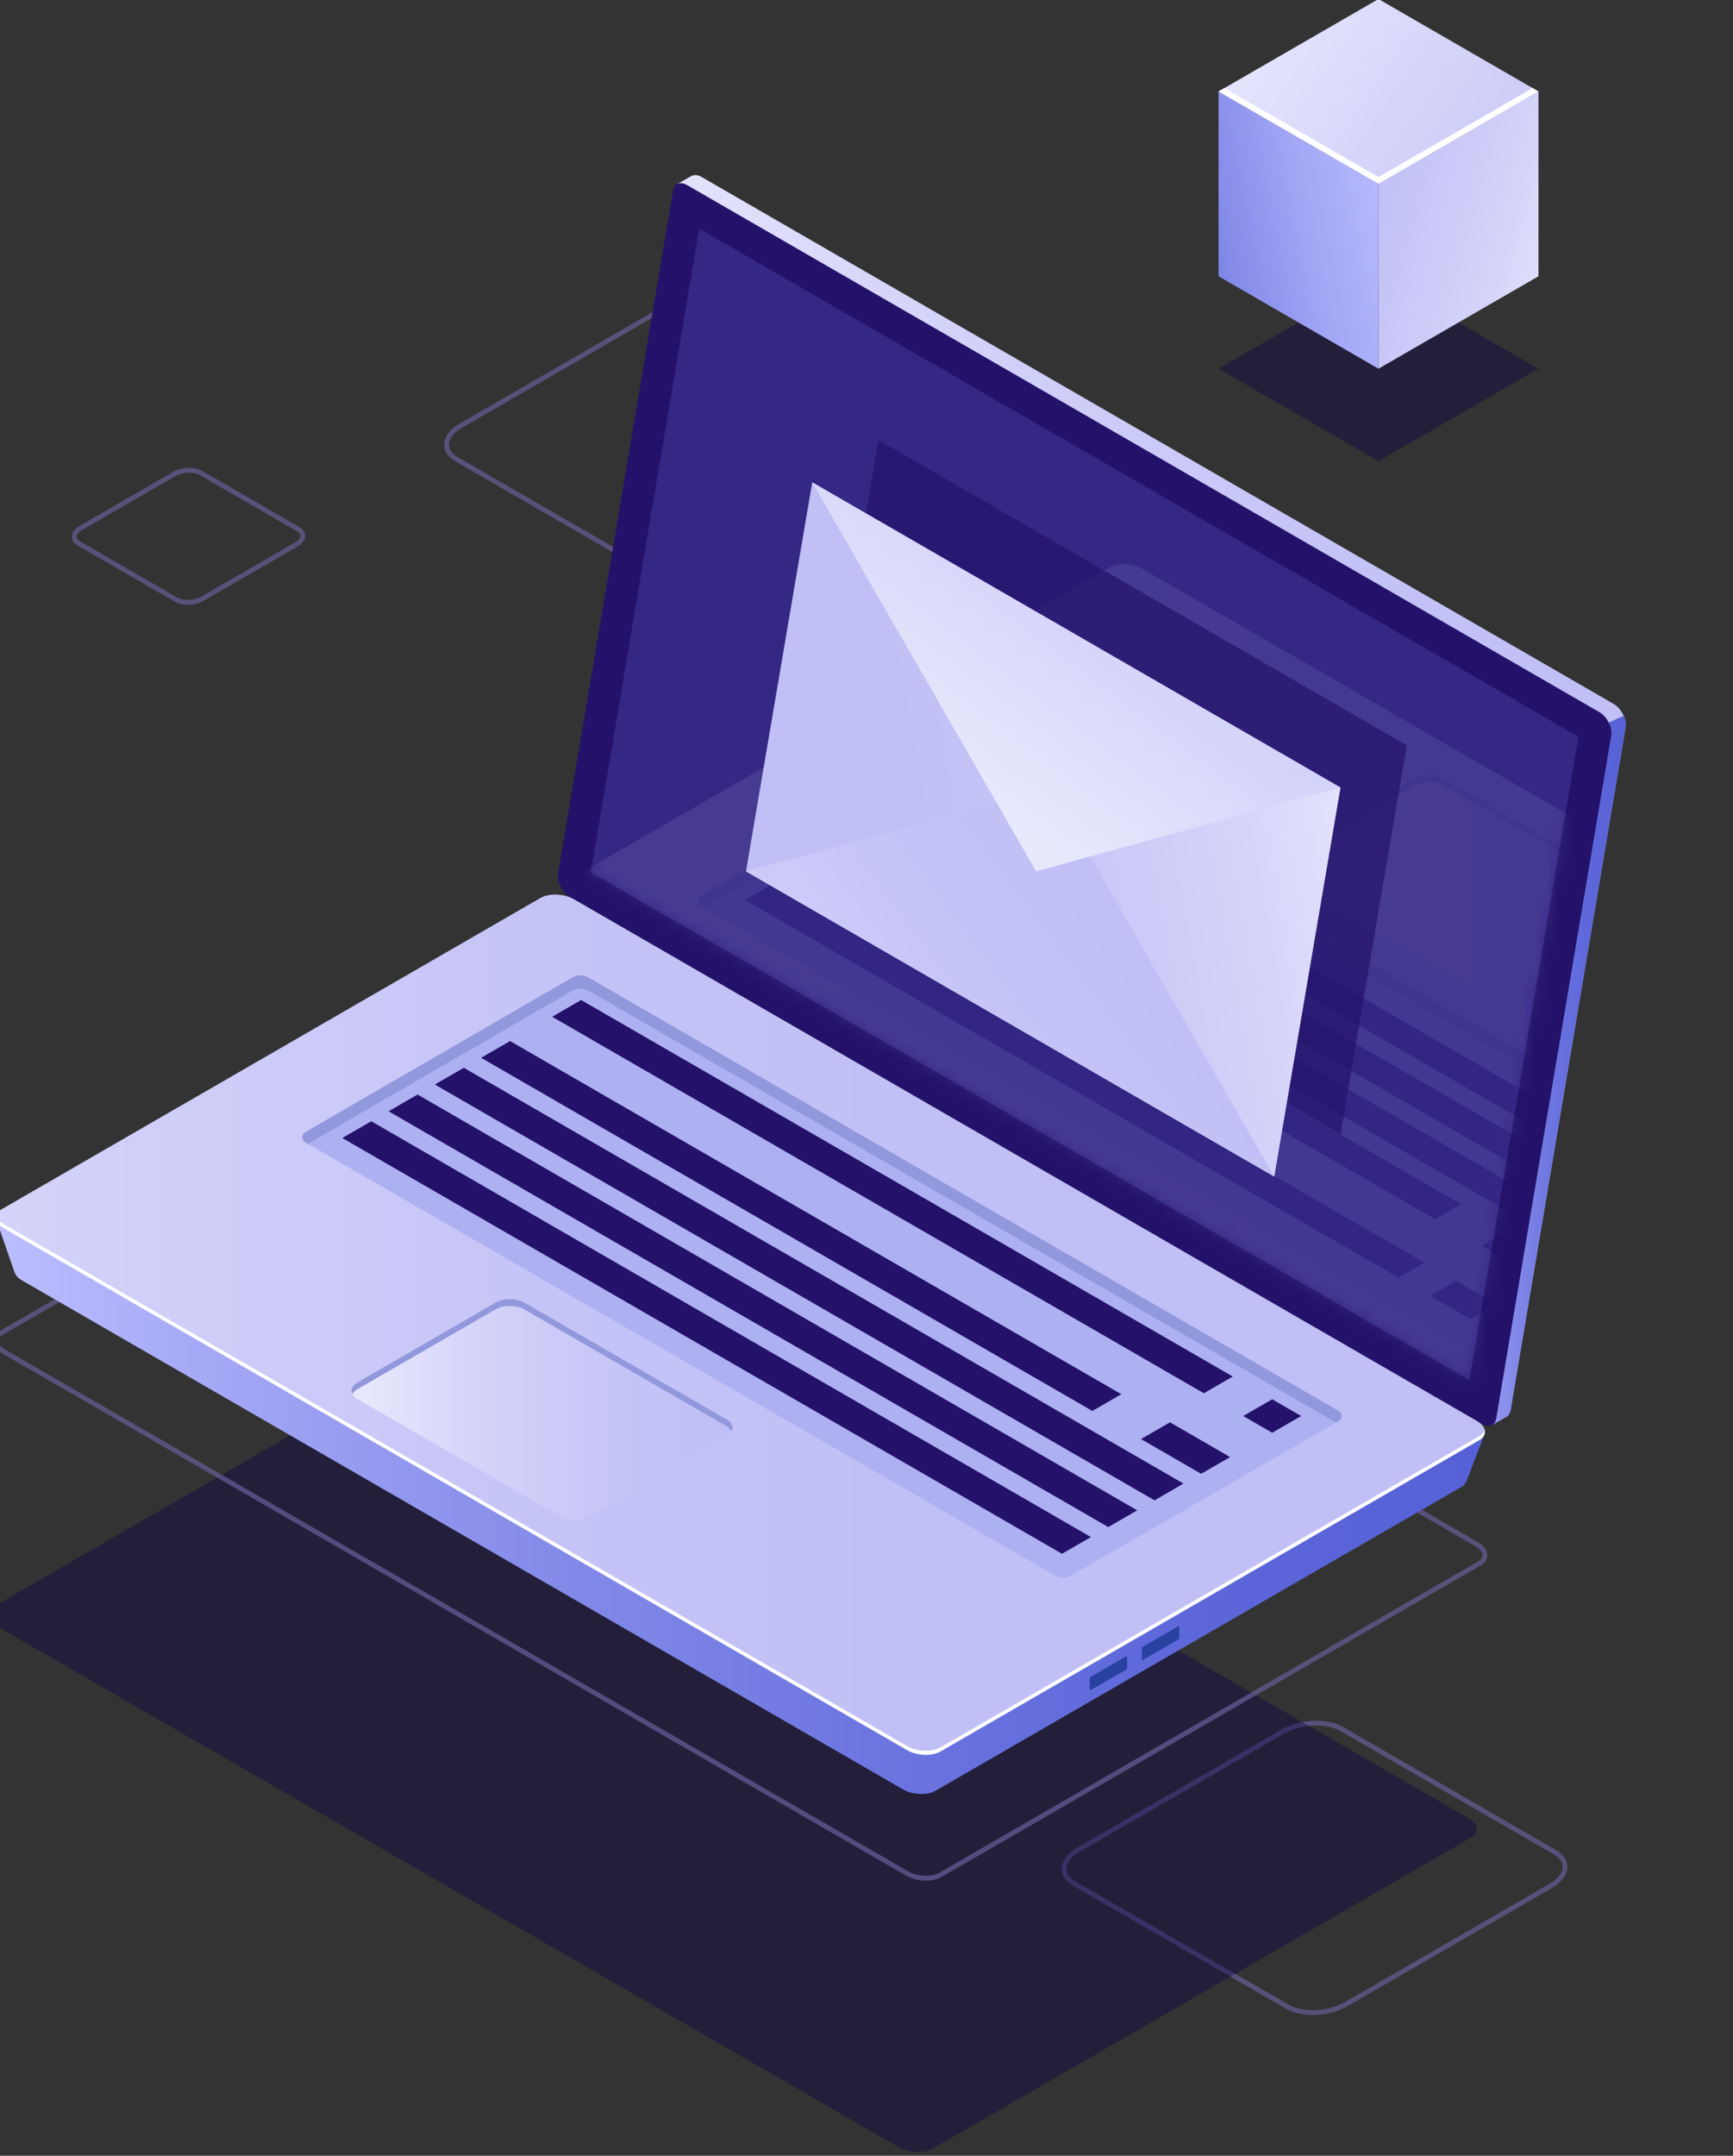 <svg width="144" height="179" viewBox="0 0 144 179" fill="none" xmlns="http://www.w3.org/2000/svg">
<rect x="0" y="0" width="144" height="179" fill="#333333" stroke="none"/>
<g clip-path="url(#clip0_562_39)">
<path opacity="0.7" d="M57.782 49.055C56.956 49.055 56.166 48.888 55.576 48.548L37.85 38.314C37.245 37.964 36.911 37.471 36.911 36.924C36.911 36.28 37.38 35.64 38.198 35.167L55.227 25.335C56.715 24.476 58.98 24.386 60.277 25.134L78.003 35.368C78.608 35.718 78.942 36.211 78.942 36.758C78.942 37.403 78.473 38.043 77.655 38.515L60.626 48.347C59.814 48.814 58.772 49.055 57.782 49.055ZM58.071 25.02C57.153 25.02 56.183 25.244 55.427 25.681L38.398 35.513C37.707 35.912 37.311 36.426 37.31 36.923C37.31 37.321 37.573 37.691 38.05 37.966L55.776 48.2C56.961 48.885 59.048 48.794 60.426 47.999L77.455 38.168C78.146 37.769 78.542 37.255 78.543 36.757C78.543 36.36 78.28 35.989 77.803 35.714L60.077 25.48C59.542 25.171 58.824 25.02 58.071 25.02Z" fill="#6B5E9A"/>
<path opacity="0.7" d="M15.596 50.212C15.201 50.212 14.822 50.13 14.533 49.963L6.448 45.294C6.137 45.114 5.966 44.856 5.966 44.567C5.966 44.233 6.2 43.907 6.608 43.671L14.375 39.186C15.096 38.771 16.155 38.73 16.788 39.094L24.873 43.763C25.184 43.943 25.355 44.201 25.355 44.49C25.356 44.824 25.122 45.151 24.714 45.386L16.946 49.871C16.554 50.097 16.063 50.212 15.596 50.212ZM14.732 49.617C15.234 49.907 16.156 49.866 16.744 49.525L24.511 45.041C24.788 44.881 24.953 44.676 24.953 44.492C24.952 44.311 24.799 44.185 24.67 44.111L16.585 39.442C16.082 39.152 15.161 39.194 14.573 39.534L6.806 44.019C6.529 44.179 6.364 44.384 6.364 44.568C6.364 44.748 6.518 44.875 6.647 44.949L14.732 49.617Z" fill="#6B5E9A"/>
<path opacity="0.7" d="M109.082 167.31C108.256 167.31 107.466 167.143 106.876 166.802L89.15 156.568C88.545 156.218 88.211 155.725 88.211 155.178C88.211 154.533 88.68 153.894 89.498 153.422L106.527 143.59C108.014 142.731 110.28 142.638 111.577 143.389L129.303 153.623C129.908 153.973 130.242 154.466 130.242 155.012C130.242 155.657 129.773 156.297 128.955 156.769L111.926 166.601C111.114 167.07 110.072 167.31 109.082 167.31ZM109.371 143.275C108.453 143.275 107.484 143.5 106.727 143.936L89.698 153.768C89.007 154.167 88.611 154.681 88.61 155.178C88.61 155.576 88.873 155.947 89.35 156.222L107.076 166.456C108.262 167.141 110.349 167.05 111.726 166.255L128.755 156.423C129.446 156.024 129.842 155.51 129.842 155.012C129.842 154.615 129.58 154.244 129.103 153.969L111.377 143.735C110.842 143.427 110.124 143.275 109.371 143.275Z" fill="#6B5E9A"/>
<path opacity="0.4" d="M-0.316 134.997L74.701 178.308C75.522 178.782 76.764 178.833 77.475 178.423L122.241 152.577C122.952 152.167 122.863 151.449 122.042 150.975L47.024 107.664C46.203 107.19 44.961 107.138 44.25 107.549L-0.516 133.394C-1.226 133.806 -1.137 134.523 -0.316 134.997Z" fill="#0B0244"/>
<path d="M47.556 71.868L57.039 15.607L56.276 15.287L57.422 14.63L57.42 14.636C57.642 14.489 57.957 14.498 58.303 14.697L134.091 58.453C134.713 58.812 135.184 59.734 135.075 60.379L125.517 117.086C125.467 117.382 125.321 117.577 125.118 117.663L123.998 118.311L123.805 117.264L123.869 117.284L48.54 73.793C47.918 73.433 47.447 72.513 47.556 71.868Z" fill="url(#paint0_linear_562_39)"/>
<path d="M133.67 59.992L134.916 59.441C135.056 59.76 135.124 60.096 135.076 60.379L125.518 117.087C125.468 117.383 125.322 117.578 125.119 117.664H125.12L123.999 118.312L123.806 117.265L123.87 117.284L120.058 115.083L133.67 59.992Z" fill="url(#paint1_linear_562_39)"/>
<path d="M47.351 74.476L123.139 118.232C123.724 118.57 124.225 118.375 124.328 117.769L133.886 61.061C133.995 60.417 133.524 59.495 132.902 59.136L57.114 15.38C56.529 15.042 56.028 15.237 55.925 15.843L46.367 72.551C46.258 73.195 46.729 74.117 47.351 74.476Z" fill="#24126A"/>
<g opacity="0.51">
<path d="M58.105 18.998L131.159 61.176L122.1 114.583L49.095 72.434L58.105 18.998Z" fill="#453C9E"/>
</g>
<path opacity="0.7" d="M76.934 156.154C76.356 156.154 75.75 156.011 75.267 155.732L0.25 112.421C-0.245 112.135 -0.529 111.741 -0.529 111.341C-0.529 110.997 -0.323 110.688 0.051 110.472L44.817 84.626C45.593 84.177 46.901 84.228 47.792 84.741L122.81 128.053C123.305 128.339 123.589 128.733 123.589 129.133C123.589 129.478 123.383 129.785 123.008 130.001L78.243 155.847C77.886 156.053 77.42 156.154 76.934 156.154ZM46.121 84.721C45.706 84.721 45.311 84.804 45.017 84.974L0.251 110.82C0.077 110.92 -0.129 111.091 -0.129 111.342C-0.129 111.595 0.082 111.862 0.451 112.075L75.468 155.386C76.219 155.82 77.399 155.872 78.042 155.501L122.808 129.655C122.982 129.554 123.188 129.383 123.188 129.133C123.188 128.88 122.977 128.613 122.609 128.4L47.591 85.088C47.17 84.846 46.631 84.721 46.121 84.721Z" fill="#6B5E9A"/>
<path d="M-0.289 101.323L3.847 103.483L45.32 79.538C46.014 79.137 47.226 79.188 48.027 79.65L119.556 120.948C120.241 120.565 123.362 119.064 123.362 119.064L121.848 123.009L121.842 123.004C121.779 123.18 121.645 123.343 121.419 123.474L77.739 148.692C77.045 149.093 75.833 149.042 75.032 148.58L1.835 106.32C1.506 106.13 1.304 105.9 1.221 105.667L1.215 105.671L-0.289 101.323Z" fill="url(#paint2_linear_562_39)"/>
<path d="M0.35 102.003L75.368 145.314C76.189 145.788 77.431 145.839 78.142 145.429L122.908 119.583C123.619 119.173 123.53 118.455 122.709 117.981L47.691 74.67C46.87 74.196 45.628 74.144 44.917 74.555L0.151 100.4C-0.56 100.812 -0.471 101.529 0.35 102.003Z" fill="url(#paint3_linear_562_39)"/>
<path d="M0.35 101.667L75.368 144.978C76.189 145.452 77.431 145.504 78.142 145.093L122.908 119.247C123.158 119.102 123.304 118.919 123.359 118.723C123.439 119.041 123.298 119.358 122.908 119.583L78.142 145.429C77.431 145.839 76.189 145.788 75.368 145.314L0.35 102.003C-0.182 101.696 -0.401 101.287 -0.3 100.926C-0.234 101.188 -0.021 101.452 0.35 101.667Z" fill="white"/>
<path d="M97.995 135.945V135.122C97.995 135.044 97.948 135.008 97.889 135.042L94.987 136.717C94.928 136.751 94.881 136.841 94.881 136.919V137.742C94.881 137.82 94.928 137.856 94.987 137.822L97.889 136.147C97.948 136.114 97.995 136.023 97.995 135.945Z" fill="#2842A2"/>
<path d="M93.656 138.449V137.626C93.656 137.548 93.609 137.512 93.55 137.546L90.648 139.221C90.589 139.255 90.542 139.345 90.542 139.423V140.246C90.542 140.324 90.589 140.36 90.648 140.326L93.55 138.651C93.609 138.618 93.656 138.527 93.656 138.449Z" fill="#2842A2"/>
<path d="M111.237 117.162L48.897 81.17C48.481 80.93 47.969 80.93 47.554 81.171L25.355 94.015C25.036 94.199 25.036 94.66 25.355 94.844L87.665 130.819C88.08 131.059 88.592 131.059 89.007 130.819L111.236 117.992C111.556 117.807 111.556 117.346 111.237 117.162Z" fill="#ADB1F2"/>
<path d="M111.237 117.992L111.014 118.121L48.898 82.258C48.482 82.018 47.97 82.018 47.555 82.259L25.58 94.973L25.357 94.844C25.038 94.66 25.038 94.2 25.357 94.015L47.556 81.171C47.971 80.931 48.484 80.93 48.899 81.17L111.239 117.162C111.556 117.347 111.556 117.808 111.237 117.992Z" fill="#9198DB"/>
<path d="M45.879 84.425L100.03 115.688L102.437 114.298L48.287 83.035L45.879 84.425Z" fill="#24126A"/>
<path d="M39.976 87.833L90.767 117.157L93.175 115.767L42.384 86.443L39.976 87.833Z" fill="#24126A"/>
<path d="M36.132 90.052L95.933 124.579L98.341 123.188L38.539 88.662L36.132 90.052Z" fill="#24126A"/>
<path d="M32.287 92.273L92.088 126.799L94.496 125.409L34.695 90.883L32.287 92.273Z" fill="#24126A"/>
<path d="M28.442 94.492L88.244 129.018L90.651 127.628L30.85 93.102L28.442 94.492Z" fill="#24126A"/>
<path d="M103.302 117.577L105.709 118.967L108.117 117.577L105.709 116.188L103.302 117.577Z" fill="#24126A"/>
<path d="M94.809 119.49L99.806 122.376L102.214 120.986L97.217 118.1L94.809 119.49Z" fill="#24126A"/>
<path d="M46.497 125.872L29.688 116.167C29.031 115.788 29.031 115.173 29.688 114.793L41.182 108.157C41.839 107.778 42.904 107.778 43.561 108.157L60.37 117.862C61.027 118.241 61.027 118.856 60.37 119.236L48.875 125.872C48.219 126.251 47.154 126.251 46.497 125.872Z" fill="url(#paint4_linear_562_39)"/>
<path d="M60.371 118.424L43.562 108.719C42.905 108.34 41.84 108.34 41.183 108.719L29.689 115.355C29.486 115.472 29.354 115.613 29.276 115.761C29.102 115.429 29.235 115.055 29.689 114.793L41.183 108.157C41.84 107.778 42.905 107.778 43.562 108.157L60.371 117.862C60.825 118.124 60.958 118.498 60.784 118.83C60.706 118.682 60.573 118.541 60.371 118.424Z" fill="#9198DB"/>
<g opacity="0.11">
<mask id="mask0_562_39" style="mask-type:luminance" maskUnits="userSpaceOnUse" x="49" y="18" width="83" height="97">
<path d="M58.105 18.998L131.159 61.176L122.1 114.583L49.095 72.434L58.105 18.998Z" fill="white"/>
</mask>
<g mask="url(#mask0_562_39)">
<path d="M47.617 74.581L122.635 117.892C123.456 118.366 124.698 118.418 125.409 118.007L170.175 92.161C170.886 91.75 170.797 91.033 169.976 90.559L94.959 47.248C94.138 46.774 92.896 46.722 92.185 47.133L47.419 72.979C46.707 73.39 46.796 74.107 47.617 74.581Z" fill="url(#paint5_linear_562_39)"/>
<path d="M122.858 82.347L106.049 72.642C105.392 72.263 105.392 71.648 106.049 71.268L117.543 64.632C118.2 64.253 119.265 64.253 119.922 64.632L136.731 74.337C137.388 74.716 137.388 75.331 136.731 75.711L125.237 82.347C124.58 82.726 123.515 82.726 122.858 82.347Z" fill="url(#paint6_linear_562_39)"/>
<path d="M136.732 74.899L119.923 65.194C119.266 64.815 118.201 64.815 117.544 65.194L106.05 71.83C105.847 71.947 105.715 72.088 105.637 72.236C105.463 71.904 105.596 71.53 106.05 71.268L117.544 64.632C118.201 64.253 119.266 64.253 119.923 64.632L136.732 74.337C137.186 74.599 137.319 74.973 137.145 75.305C137.067 75.156 136.934 75.016 136.732 74.899Z" fill="#9198DB"/>
<path d="M144.121 97.512L81.781 61.52C81.365 61.28 80.853 61.28 80.438 61.521L58.239 74.365C57.92 74.549 57.92 75.01 58.239 75.194L120.549 111.169C120.964 111.409 121.476 111.409 121.891 111.169L144.12 98.342C144.44 98.156 144.44 97.696 144.121 97.512Z" fill="#ADB1F2"/>
<path d="M144.121 98.341L143.898 98.47L81.782 62.607C81.366 62.367 80.854 62.367 80.439 62.608L58.463 75.322L58.24 75.193C57.921 75.009 57.921 74.549 58.24 74.364L80.439 61.52C80.854 61.28 81.366 61.279 81.782 61.519L144.122 97.511C144.44 97.696 144.44 98.156 144.121 98.341Z" fill="#9198DB"/>
<path d="M64.049 73.488L118.357 104.843L116.206 106.085L61.897 74.73L64.049 73.488Z" fill="#24126A"/>
<path d="M69.771 70.186L121.39 99.989L119.239 101.231L67.62 71.427L69.771 70.186Z" fill="#24126A"/>
<path d="M125.245 102.213L130.066 104.997L127.915 106.239L123.094 103.455L125.245 102.213Z" fill="#24126A"/>
<path d="M120.987 106.361L124.344 108.299L122.192 109.542L118.835 107.603L120.987 106.361Z" fill="#24126A"/>
<path d="M73.356 68.115L133.651 102.927L131.5 104.169L71.205 69.357L73.356 68.115Z" fill="#24126A"/>
<path d="M76.942 66.045L137.237 100.857L135.086 102.099L74.79 67.287L76.942 66.045Z" fill="#24126A"/>
<path d="M80.527 63.975L140.822 98.787L138.671 100.029L78.376 65.217L80.527 63.975Z" fill="#24126A"/>
</g>
</g>
<path opacity="0.7" d="M72.995 36.539L67.49 68.84L111.388 94.184L116.892 61.884L72.995 36.539Z" fill="#24126A"/>
<path d="M105.883 97.697L61.985 72.352L67.49 40.051L111.388 65.396L105.883 97.697Z" fill="url(#paint7_linear_562_39)"/>
<path d="M105.883 97.696L87.279 65.398L61.985 72.351L105.883 97.696Z" fill="url(#paint8_linear_562_39)"/>
<path d="M67.49 40.051L86.094 72.349L111.388 65.396L67.49 40.051Z" fill="url(#paint9_linear_562_39)"/>
<path opacity="0.4" d="M114.542 38.288L101.251 30.615L114.542 22.941L127.833 30.615L114.542 38.288Z" fill="#0B0244"/>
<path d="M114.542 30.615L101.251 22.941V7.594L114.542 15.268V30.615Z" fill="url(#paint10_linear_562_39)"/>
<path d="M127.834 22.941L114.542 30.615V15.268L127.834 7.594V22.941Z" fill="url(#paint11_linear_562_39)"/>
<path d="M114.542 15.268L101.251 7.594L114.542 -0.08L127.833 7.594L114.542 15.268Z" fill="url(#paint12_linear_562_39)"/>
<path d="M114.542 14.704L101.738 7.312L101.251 7.594L114.542 15.267L127.833 7.594L127.347 7.312L114.542 14.704Z" fill="white"/>
</g>
<defs>
<linearGradient id="paint0_linear_562_39" x1="135.092" y1="66.423" x2="47.54" y2="66.423" gradientUnits="userSpaceOnUse">
<stop stop-color="#C0BFF6"/>
<stop offset="0.294" stop-color="#C5C4F7"/>
<stop offset="0.64" stop-color="#D3D2F9"/>
<stop offset="1" stop-color="#E9E9FD"/>
</linearGradient>
<linearGradient id="paint1_linear_562_39" x1="135.091" y1="88.877" x2="120.058" y2="88.877" gradientUnits="userSpaceOnUse">
<stop stop-color="#5761D7"/>
<stop offset="0.178" stop-color="#5C66D9"/>
<stop offset="0.388" stop-color="#6A73DF"/>
<stop offset="0.613" stop-color="#8289E8"/>
<stop offset="0.849" stop-color="#A3A7F5"/>
<stop offset="1" stop-color="#BCBEFF"/>
</linearGradient>
<linearGradient id="paint2_linear_562_39" x1="123.362" y1="114.115" x2="-0.289" y2="114.115" gradientUnits="userSpaceOnUse">
<stop stop-color="#5761D7"/>
<stop offset="0.178" stop-color="#5C66D9"/>
<stop offset="0.388" stop-color="#6A73DF"/>
<stop offset="0.613" stop-color="#8289E8"/>
<stop offset="0.849" stop-color="#A3A7F5"/>
<stop offset="1" stop-color="#BCBEFF"/>
</linearGradient>
<linearGradient id="paint3_linear_562_39" x1="81.815" y1="109.992" x2="-41.902" y2="109.992" gradientUnits="userSpaceOnUse">
<stop stop-color="#C0BFF6"/>
<stop offset="0.294" stop-color="#C5C4F7"/>
<stop offset="0.64" stop-color="#D3D2F9"/>
<stop offset="1" stop-color="#E9E9FD"/>
</linearGradient>
<linearGradient id="paint4_linear_562_39" x1="60.863" y1="117.015" x2="29.195" y2="117.015" gradientUnits="userSpaceOnUse">
<stop stop-color="#C0BFF6"/>
<stop offset="0.294" stop-color="#C5C4F7"/>
<stop offset="0.64" stop-color="#D3D2F9"/>
<stop offset="1" stop-color="#E9E9FD"/>
</linearGradient>
<linearGradient id="paint5_linear_562_39" x1="129.082" y1="82.571" x2="5.365" y2="82.571" gradientUnits="userSpaceOnUse">
<stop stop-color="#C0BFF6"/>
<stop offset="0.294" stop-color="#C5C4F7"/>
<stop offset="0.64" stop-color="#D3D2F9"/>
<stop offset="1" stop-color="#E9E9FD"/>
</linearGradient>
<linearGradient id="paint6_linear_562_39" x1="137.224" y1="73.489" x2="105.556" y2="73.489" gradientUnits="userSpaceOnUse">
<stop stop-color="#C0BFF6"/>
<stop offset="0.294" stop-color="#C5C4F7"/>
<stop offset="0.64" stop-color="#D3D2F9"/>
<stop offset="1" stop-color="#E9E9FD"/>
</linearGradient>
<linearGradient id="paint7_linear_562_39" x1="73.329" y1="68.192" x2="115.132" y2="60.661" gradientUnits="userSpaceOnUse">
<stop stop-color="#C0BFF6"/>
<stop offset="0.294" stop-color="#C5C4F7"/>
<stop offset="0.64" stop-color="#D3D2F9"/>
<stop offset="1" stop-color="#E9E9FD"/>
</linearGradient>
<linearGradient id="paint8_linear_562_39" x1="91.971" y1="72.527" x2="54.011" y2="101.088" gradientUnits="userSpaceOnUse">
<stop stop-color="#C0BFF6"/>
<stop offset="0.294" stop-color="#C5C4F7"/>
<stop offset="0.64" stop-color="#D3D2F9"/>
<stop offset="1" stop-color="#E9E9FD"/>
</linearGradient>
<linearGradient id="paint9_linear_562_39" x1="99.904" y1="14.116" x2="67.973" y2="56.584" gradientUnits="userSpaceOnUse">
<stop stop-color="#C0BFF6"/>
<stop offset="0.294" stop-color="#C5C4F7"/>
<stop offset="0.64" stop-color="#D3D2F9"/>
<stop offset="1" stop-color="#E9E9FD"/>
</linearGradient>
<linearGradient id="paint10_linear_562_39" x1="119.773" y1="21.147" x2="91.67" y2="26.809" gradientUnits="userSpaceOnUse">
<stop stop-color="#BCBEFF"/>
<stop offset="0.147" stop-color="#B5B8FC"/>
<stop offset="0.356" stop-color="#A3A7F5"/>
<stop offset="0.602" stop-color="#848BE9"/>
<stop offset="0.874" stop-color="#5A64D8"/>
<stop offset="0.892" stop-color="#5761D7"/>
</linearGradient>
<linearGradient id="paint11_linear_562_39" x1="132.616" y1="19.334" x2="110.889" y2="13.219" gradientUnits="userSpaceOnUse">
<stop stop-color="#E9E9FD"/>
<stop offset="0.36" stop-color="#D3D2F9"/>
<stop offset="0.706" stop-color="#C5C4F7"/>
<stop offset="1" stop-color="#C0BFF6"/>
</linearGradient>
<linearGradient id="paint12_linear_562_39" x1="98.309" y1="5.101" x2="131.386" y2="27.666" gradientUnits="userSpaceOnUse">
<stop stop-color="#E9E9FD"/>
<stop offset="0.536" stop-color="#D1D0F9"/>
<stop offset="1" stop-color="#C0BFF6"/>
</linearGradient>
<clipPath id="clip0_562_39">
<rect width="144" height="179" fill="white"/>
</clipPath>
</defs>
</svg>
